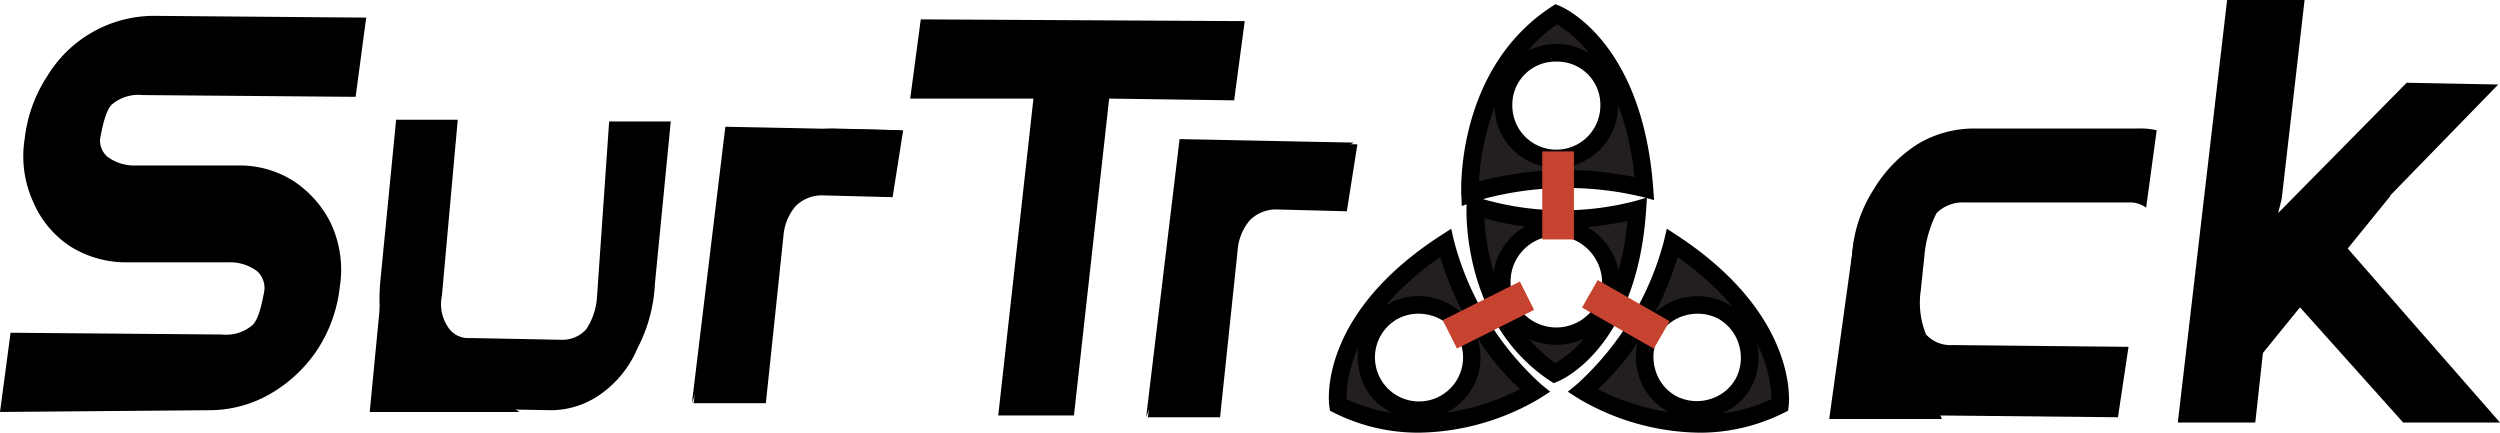 <svg xmlns="http://www.w3.org/2000/svg" viewBox="0 0 142 24.576" xmlns:v="https://vecta.io/nano"><path d="M16.7 10.3a5.71 5.71 0 0 0-3.2-.9H7.7a2.544 2.544 0 0 1-1.6-.5 1.19 1.19 0 0 1-.4-1.1c.1-.5.3-1.6.7-1.9h0a2.311 2.311 0 0 1 1.7-.5l12.1.1.6-4.5L8.7.9a7.101 7.101 0 0 0-6 3.4 8.157 8.157 0 0 0-1.3 3.6 6.241 6.241 0 0 0 .5 3.6A5.671 5.671 0 0 0 4 14a5.949 5.949 0 0 0 3.2.9H13a2.544 2.544 0 0 1 1.6.5 1.286 1.286 0 0 1 .4 1.2c-.1.5-.3 1.6-.7 1.9a2.311 2.311 0 0 1-1.7.5l-12-.1-.6 4.5 11.9-.1a6.921 6.921 0 0 0 3.4-.9 8.011 8.011 0 0 0 2.7-2.5 8.157 8.157 0 0 0 1.3-3.6 6.241 6.241 0 0 0-.5-3.6 6.111 6.111 0 0 0-2.1-2.4zM33.9 17a3.78 3.78 0 0 1-.6 1.7 1.816 1.816 0 0 1-1.4.6l-5.2-.1a1.357 1.357 0 0 1-1.3-.7 2.291 2.291 0 0 1-.3-1.7l.9-10h-3.5l-.9 9.2a10.909 10.909 0 0 0 .3 3.7 6.074 6.074 0 0 0 1.6 2.6 3.916 3.916 0 0 0 2.6.9l5.2.1a4.902 4.902 0 0 0 2.8-.9 6.066 6.066 0 0 0 2.1-2.6h0a8.826 8.826 0 0 0 1-3.7l.9-9.2h-3.5zM70.7 1.2l-18.4-.1-.6 4.5h7l-2 18H61l2-18 7.1.1.6-4.5zm63.9 11.1l7.3-7.5-5.2-.1-7.3 7.4.2-.8L130.9 0h-4.4l-2.8 24h4.4l.8-7.3"/><path d="M22.1 12L21 23.4h8.5l-6-4.2-1.4-7.2zm47.8-3a7.803 7.803 0 0 0-2.5 2.6 7.725 7.725 0 0 0-1.2 3.7l-1 8.4h4.1l1-9.5a2.938 2.938 0 0 1 .7-1.7h0a2.111 2.111 0 0 1 1.6-.6l3.9.1.6-3.8-3.9-.1a4.885 4.885 0 0 0-3.3.9z"/><path d="M65.1 23.7L67 7.9l9.9.2-7.6 3.9-4.2 11.7zm-21-15.5a7.803 7.803 0 0 0-2.5 2.6 7.725 7.725 0 0 0-1.2 3.7l-1 8.4h4.1l1-9.5a2.938 2.938 0 0 1 .7-1.7h0a2.111 2.111 0 0 1 1.6-.6l3.9.1.6-3.8-3.9-.1a6.294 6.294 0 0 0-3.3.9z"/><path d="M39.3 22.9l1.9-15.7 9.9.2-7.6 3.8-4.2 11.7z"/><path d="M88.3 21.2c-4.8-3.2-4.5-9.5-4.5-9.5a16.682 16.682 0 0 0 9.2.2c-.5 7.6-4.7 9.3-4.7 9.3zm.1-8.3a3.1 3.1 0 1 0 3.1 3.1 3.183 3.183 0 0 0-3.1-3.1z" fill="#231f20"/><path d="M88.243 21.763l-.22-.146c-4.98-3.319-4.735-9.671-4.722-9.94l.032-.678.638.232a16.324 16.324 0 0 0 8.889.19l.686-.199-.047.712c-.515 7.823-4.827 9.657-5.011 9.731zm-1.404-2.52a8.483 8.483 0 0 0 1.504 1.378 6.046 6.046 0 0 0 1.615-1.376 3.734 3.734 0 0 1-3.119-.002zM88.4 13.4A2.6 2.6 0 1 0 91 16a2.668 2.668 0 0 0-2.6-2.601zm-4.089-1.005a13.392 13.392 0 0 0 .528 3.073 3.608 3.608 0 0 1 1.793-2.604 13.629 13.629 0 0 1-2.321-.47zm5.856.502a3.757 3.757 0 0 1 1.766 2.444 16.324 16.324 0 0 0 .511-2.79 18.636 18.636 0 0 1-2.276.346z"/><path d="M88.4.8C83.2 4.2 83.5 11 83.5 11a18.664 18.664 0 0 1 9.9-.3c-.6-8.1-5-9.9-5-9.9zm0 8.2a3.009 3.009 0 0 1-3-3 3 3 0 0 1 6 0 3.009 3.009 0 0 1-3 3z" fill="#231f20"/><path d="M83.03 11.702l-.03-.68c-.013-.289-.25-7.125 5.127-10.641l.22-.144.243.099c.191.079 4.693 2.013 5.31 10.326l.052.702-.681-.182a18.3 18.3 0 0 0-9.601.288zm1.87-5.65a14.224 14.224 0 0 0-.889 4.253 19.074 19.074 0 0 1 8.829-.245 16.395 16.395 0 0 0-.941-4.123c.001.021.001.042.001.063a3.5 3.5 0 0 1-7 .051zM88.4 3.5A2.445 2.445 0 0 0 85.9 6a2.5 2.5 0 0 0 5 0 2.445 2.445 0 0 0-2.5-2.5zm0-1a3.529 3.529 0 0 1 1.87.525 6.844 6.844 0 0 0-1.836-1.645 9.152 9.152 0 0 0-1.679 1.517A3.545 3.545 0 0 1 88.4 2.5z"/><path d="M87.6 8.6h1.8v5h-1.8z" fill="#c64330"/><path d="M76 23c5.6 2.8 11.2-.8 11.2-.8a17.11 17.11 0 0 1-5.1-8.4C75.3 18.2 76 23 76 23zm7.2-4.2a3.002 3.002 0 1 1-4.1-1.1 3.036 3.036 0 0 1 4.1 1.1z" fill="#231f20"/><path d="M80.601 24.576a10.68 10.68 0 0 1-4.825-1.129l-.233-.117-.038-.258c-.03-.209-.665-5.17 6.324-9.692l.598-.387.161.694a16.737 16.737 0 0 0 4.93 8.126l.53.436-.577.372a13.838 13.838 0 0 1-6.869 1.955zm-4.124-1.901a9.444 9.444 0 0 0 2.613.777 3.397 3.397 0 0 1-1.524-1.404 3.699 3.699 0 0 1-.405-2.312 6.752 6.752 0 0 0-.684 2.939zm7.417-3.521a3.501 3.501 0 0 1-1.546 4.181c-.078.041-.156.079-.235.115a13.686 13.686 0 0 0 4.222-1.34 14.828 14.828 0 0 1-2.44-2.956zm-3.326-1.335a2.462 2.462 0 0 0-1.22.315 2.502 2.502 0 1 0 3.414.907 2.488 2.488 0 0 0-1.517-1.134 2.637 2.637 0 0 0-.678-.089zm.002-.999a3.626 3.626 0 0 1 .934.122 3.547 3.547 0 0 1 1.695 1.018 19.304 19.304 0 0 1-1.396-3.358 15.951 15.951 0 0 0-3.104 2.758c.05-.031.102-.062.153-.093a3.466 3.466 0 0 1 1.718-.446z"/><path d="M81.948 18.187l4.381-2.196.807 1.609-4.381 2.196z" fill="#c64330"/><path d="M101.1 23c-5.6 2.8-11.2-.8-11.2-.8a17.11 17.11 0 0 0 5.1-8.4c6.7 4.4 6.1 9.2 6.1 9.2zm-7.3-4.2a3.002 3.002 0 1 0 4.1-1.1 3.062 3.062 0 0 0-4.1 1.1z" fill="#231f20"/><path d="M96.499 24.576a13.838 13.838 0 0 1-6.869-1.955l-.578-.372.531-.436a16.728 16.728 0 0 0 4.93-8.126l.162-.699.6.394c6.882 4.52 6.349 9.472 6.322 9.68l-.033.266-.239.12a10.68 10.68 0 0 1-4.825 1.129zm3.286-5.077a3.534 3.534 0 0 1-.352 2.549 3.441 3.441 0 0 1-1.615 1.431 9.439 9.439 0 0 0 2.799-.801 7.153 7.153 0 0 0-.832-3.179zm-9.02 2.61a13.739 13.739 0 0 0 4.06 1.316 2.94 2.94 0 0 1-.173-.093 3.484 3.484 0 0 1-1.61-2.129 3.605 3.605 0 0 1-.026-1.757 14.636 14.636 0 0 1-2.25 2.662zm5.667-4.291a2.638 2.638 0 0 0-.679.089 2.483 2.483 0 0 0-1.519 1.141h-.001a2.539 2.539 0 0 0-.227 1.898 2.483 2.483 0 0 0 1.141 1.519 2.527 2.527 0 0 0 1.898.228 2.483 2.483 0 0 0 1.519-1.141 2.535 2.535 0 0 0 .228-1.898 2.483 2.483 0 0 0-1.141-1.519 2.455 2.455 0 0 0-1.22-.316zm-1.137-3.213a19.266 19.266 0 0 1-1.285 3.146 3.58 3.58 0 0 1 4.138-.484 3.076 3.076 0 0 1 .288.186 15.886 15.886 0 0 0-3.141-2.847z"/><path d="M89.858 17.469l.894-1.562 4.079 2.335-.894 1.562z" fill="#c64330"/><path d="M110.3 23.8h-6.4l1.4-10.1 3.5 6.6 1.5 3.5z"/><path d="M120.9 19.7l-10-.1a1.887 1.887 0 0 1-1.5-.6 4.785 4.785 0 0 1-.3-2.5l.2-1.9a6.612 6.612 0 0 1 .7-2.5 2.111 2.111 0 0 1 1.6-.6h9.3a1.493 1.493 0 0 1 1 .3l.6-4.4a4.102 4.102 0 0 0-1.1-.1h-9.3a6.204 6.204 0 0 0-3.2.9 7.803 7.803 0 0 0-2.5 2.6 7.725 7.725 0 0 0-1.2 3.7l-.2 1.9a7.445 7.445 0 0 0 .4 3.7 4.986 4.986 0 0 0 4.9 3.5l10 .1zm14.9-8.6l-8.2 10.1.6-6.9 7.6-3.2z"/><path d="M130.5 17.3l6 6.7h5.5l-9.1-10.4-3.2 2.8.8.9z"/></svg>